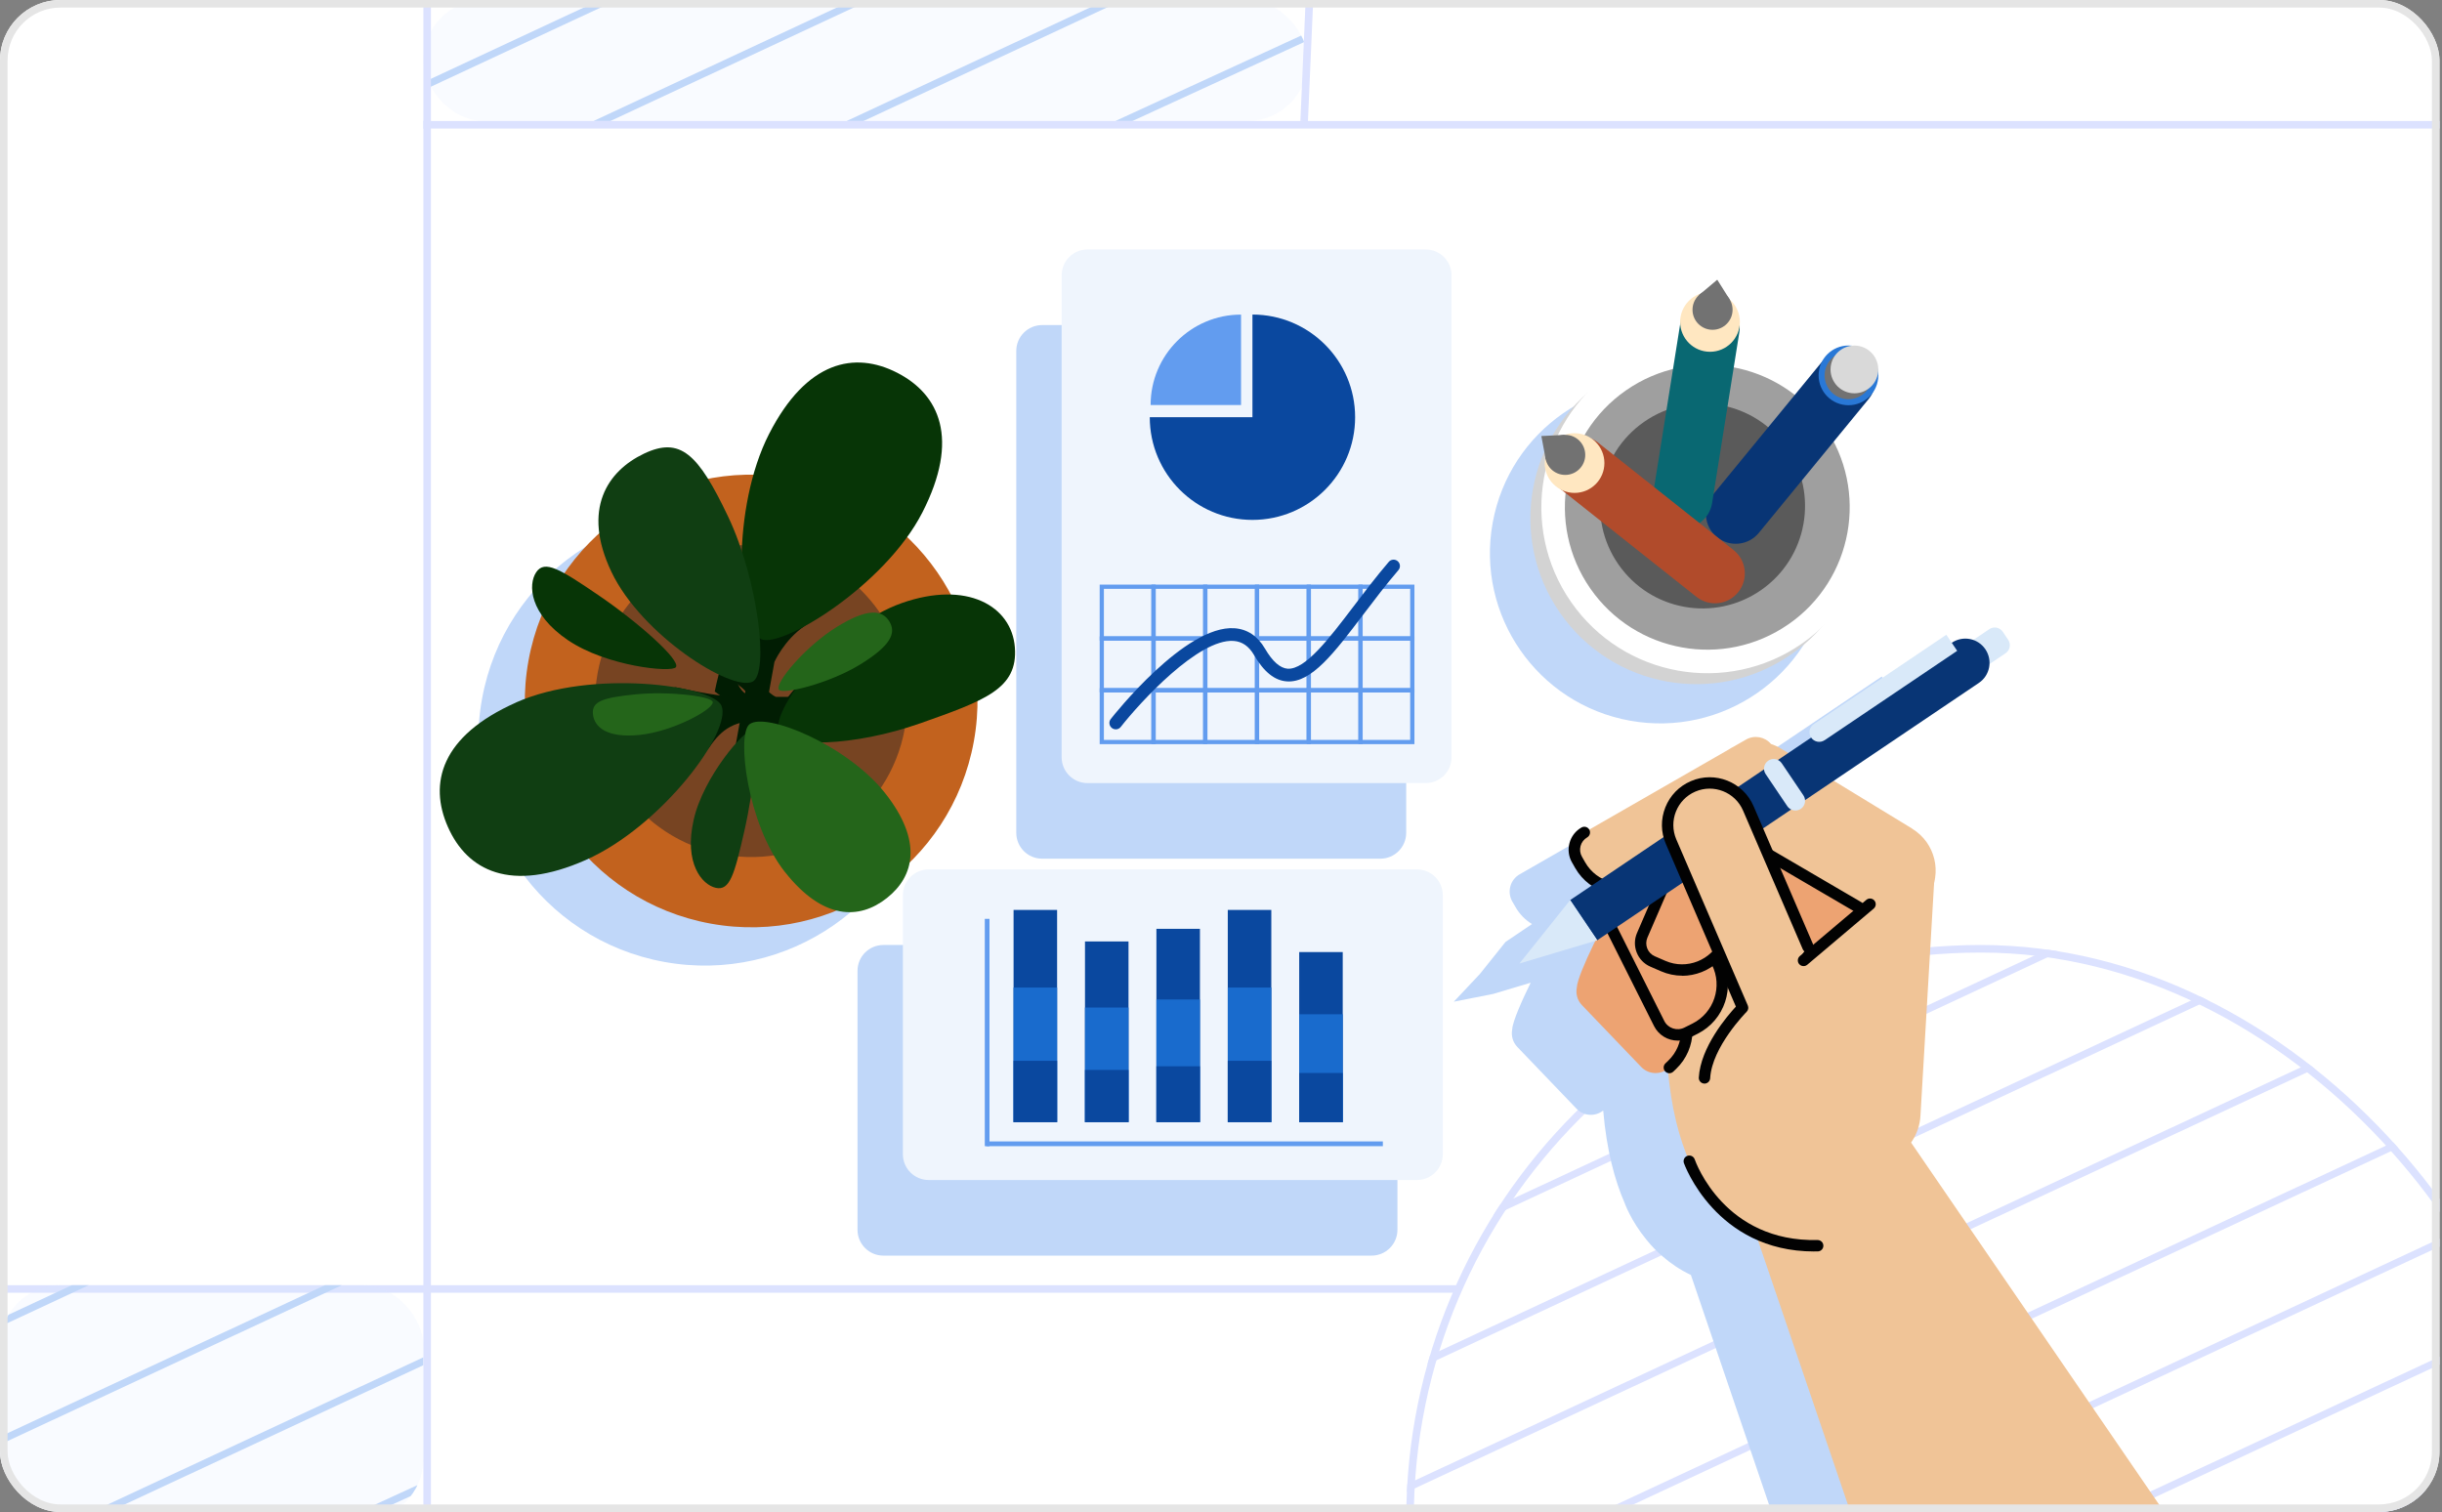 <svg width="323" height="200" viewBox="0 0 323 200" fill="none" xmlns="http://www.w3.org/2000/svg">
<rect x="0" y="0" width="323" height="200" fill="#808080" stroke="none"/>
<g clip-path="url(#clip0_2331_26865)">
<rect width="322.667" height="200" rx="8" fill="white"/>
<g clip-path="url(#clip1_2331_26865)">
<g clip-path="url(#clip2_2331_26865)">
<line x1="148.336" y1="167.617" x2="332.955" y2="81.527" stroke="#DCE2FF" stroke-width="0.944"/>
<line x1="148.338" y1="276.883" x2="349.136" y2="184.571" stroke="#DCE2FF" stroke-width="0.944"/>
<line x1="148.336" y1="183.226" x2="332.955" y2="97.137" stroke="#DCE2FF" stroke-width="0.944"/>
<line x1="148.332" y1="292.495" x2="349.13" y2="196.574" stroke="#DCE2FF" stroke-width="0.944"/>
<line x1="148.336" y1="198.836" x2="332.955" y2="112.746" stroke="#DCE2FF" stroke-width="0.944"/>
<line x1="148.336" y1="214.445" x2="332.955" y2="128.356" stroke="#DCE2FF" stroke-width="0.944"/>
<line x1="148.336" y1="230.055" x2="332.955" y2="143.966" stroke="#DCE2FF" stroke-width="0.944"/>
<line x1="148.336" y1="245.665" x2="332.955" y2="159.575" stroke="#DCE2FF" stroke-width="0.944"/>
<line x1="148.336" y1="261.274" x2="332.955" y2="175.185" stroke="#DCE2FF" stroke-width="0.944"/>
</g>
</g>
<rect x="186.5" y="125.5" width="151" height="151" rx="75.5" stroke="#DCE2FF"/>
<line x1="193" y1="170.5" y2="170.5" stroke="#DCE2FF"/>
<g clip-path="url(#clip3_2331_26865)">
<rect x="56" width="117" height="16" rx="8" fill="#D4E5FE" fill-opacity="0.16"/>
<g clip-path="url(#clip4_2331_26865)">
<line x1="1.005" y1="83.883" x2="201.803" y2="-8.429" stroke="#C0D7F9" stroke-width="0.944"/>
<line x1="0.999" y1="99.495" x2="201.796" y2="3.574" stroke="#C0D7F9" stroke-width="0.944"/>
<line x1="1.003" y1="5.836" x2="185.622" y2="-80.254" stroke="#C0D7F9" stroke-width="0.944"/>
<line x1="1.003" y1="21.445" x2="185.622" y2="-64.644" stroke="#C0D7F9" stroke-width="0.944"/>
<line x1="1.003" y1="37.055" x2="185.622" y2="-49.035" stroke="#C0D7F9" stroke-width="0.944"/>
<line x1="1.003" y1="52.665" x2="185.622" y2="-33.425" stroke="#C0D7F9" stroke-width="0.944"/>
<line x1="1.003" y1="68.274" x2="185.622" y2="-17.815" stroke="#C0D7F9" stroke-width="0.944"/>
</g>
</g>
<g clip-path="url(#clip5_2331_26865)">
<rect y="170" width="56" height="31" rx="8" fill="#D4E5FE" fill-opacity="0.16"/>
<g clip-path="url(#clip6_2331_26865)">
<line x1="-85.995" y1="261.883" x2="114.803" y2="169.571" stroke="#C0D7F9" stroke-width="0.944"/>
<line x1="-86.001" y1="277.495" x2="114.796" y2="181.574" stroke="#C0D7F9" stroke-width="0.944"/>
<line x1="-85.997" y1="183.836" x2="98.622" y2="97.746" stroke="#C0D7F9" stroke-width="0.944"/>
<line x1="-85.997" y1="199.445" x2="98.622" y2="113.356" stroke="#C0D7F9" stroke-width="0.944"/>
<line x1="-85.997" y1="215.055" x2="98.622" y2="128.966" stroke="#C0D7F9" stroke-width="0.944"/>
<line x1="-85.997" y1="230.665" x2="98.622" y2="144.575" stroke="#C0D7F9" stroke-width="0.944"/>
<line x1="-85.997" y1="246.274" x2="98.622" y2="160.185" stroke="#C0D7F9" stroke-width="0.944"/>
</g>
</g>
<path d="M182.575 43H137.839C135.951 43 134.421 44.531 134.421 46.419V110.165C134.421 112.053 135.951 113.584 137.839 113.584H182.575C184.463 113.584 185.994 112.053 185.994 110.165V46.419C185.994 44.531 184.463 43 182.575 43Z" fill="#C0D7F9"/>
<path d="M181.418 125H116.839C114.951 125 113.421 126.531 113.421 128.419V162.67C113.421 164.558 114.951 166.088 116.839 166.088H181.418C183.306 166.088 184.837 164.558 184.837 162.67V128.419C184.837 126.531 183.306 125 181.418 125Z" fill="#C0D7F9"/>
<g clip-path="url(#clip7_2331_26865)">
<path d="M188.575 33H143.839C141.951 33 140.421 34.531 140.421 36.419V100.165C140.421 102.053 141.951 103.584 143.839 103.584H188.575C190.463 103.584 191.994 102.053 191.994 100.165V36.419C191.994 34.531 190.463 33 188.575 33Z" fill="#EFF5FD"/>
<path d="M152.078 55.189C152.078 62.689 158.159 68.77 165.659 68.77C173.159 68.77 179.24 62.689 179.24 55.189C179.24 47.689 173.159 41.608 165.659 41.608V55.189H152.078Z" fill="#0A489F"/>
<path d="M164.152 41.614C157.543 41.614 152.19 46.968 152.19 53.576H164.152V41.614Z" fill="#629CEF"/>
<path d="M152.858 84.737H145.452V77.331H152.858V84.737ZM146.009 84.18H152.295V77.894H146.009V84.18Z" fill="#629CEF"/>
<path d="M159.701 84.737H152.295V77.331H159.701V84.737ZM152.858 84.18H159.144V77.894H152.858V84.18Z" fill="#629CEF"/>
<path d="M166.544 84.737H159.138V77.331H166.544V84.737ZM159.701 84.18H165.987V77.894H159.701V84.18Z" fill="#629CEF"/>
<path d="M173.393 84.737H165.987V77.331H173.393V84.737ZM166.544 84.18H172.83V77.894H166.544V84.18Z" fill="#629CEF"/>
<path d="M180.236 84.737H172.83V77.331H180.236V84.737ZM173.393 84.18H179.679V77.894H173.393V84.18Z" fill="#629CEF"/>
<path d="M152.858 91.586H145.452V84.18H152.858V91.586ZM146.009 91.023H152.295V84.737H146.009V91.023Z" fill="#629CEF"/>
<path d="M159.701 91.586H152.295V84.18H159.701V91.586ZM152.858 91.023H159.144V84.737H152.858V91.023Z" fill="#629CEF"/>
<path d="M166.544 91.586H159.138V84.18H166.544V91.586ZM159.701 91.023H165.987V84.737H159.701V91.023Z" fill="#629CEF"/>
<path d="M173.393 91.586H165.987V84.18H173.393V91.586ZM166.544 91.023H172.83V84.737H166.544V91.023Z" fill="#629CEF"/>
<path d="M180.236 91.586H172.83V84.18H180.236V91.586ZM173.393 91.023H179.679V84.737H173.393V91.023Z" fill="#629CEF"/>
<path d="M152.858 98.429H145.452V91.023H152.858V98.429ZM146.009 97.872H152.295V91.586H146.009V97.872Z" fill="#629CEF"/>
<path d="M159.701 98.429H152.295V91.023H159.701V98.429ZM152.858 97.872H159.144V91.586H152.858V97.872Z" fill="#629CEF"/>
<path d="M166.544 98.429H159.138V91.023H166.544V98.429ZM159.701 97.872H165.987V91.586H159.701V97.872Z" fill="#629CEF"/>
<path d="M173.393 98.429H165.987V91.023H173.393V98.429ZM166.544 97.872H172.83V91.586H166.544V97.872Z" fill="#629CEF"/>
<path d="M180.236 98.429H172.83V91.023H180.236V98.429ZM173.393 97.872H179.679V91.586H173.393V97.872Z" fill="#629CEF"/>
<path d="M187.086 98.429H179.679V91.023H187.086V98.429ZM180.237 97.872H186.523V91.586H180.237V97.872Z" fill="#629CEF"/>
<path d="M187.086 91.586H179.679V84.18H187.086V91.586ZM180.237 91.023H186.523V84.737H180.237V91.023Z" fill="#629CEF"/>
<path d="M187.086 84.737H179.679V77.331H187.086V84.737ZM180.237 84.18H186.523V77.894H180.237V84.18Z" fill="#629CEF"/>
<path d="M147.575 96.471C147.393 96.471 147.211 96.412 147.059 96.289C146.695 96.001 146.631 95.474 146.918 95.11C147.317 94.6 156.763 82.655 163.272 83.101C164.985 83.218 166.345 84.127 167.318 85.798C168.309 87.499 169.324 88.39 170.332 88.455C172.655 88.572 175.739 84.549 178.993 80.263C180.477 78.31 182.007 76.293 183.69 74.323C183.989 73.971 184.523 73.93 184.875 74.235C185.227 74.534 185.268 75.067 184.963 75.419C183.309 77.348 181.796 79.348 180.33 81.277C176.495 86.332 173.481 90.343 170.233 90.132C168.608 90.032 167.184 88.894 165.87 86.648C165.184 85.47 164.299 84.86 163.161 84.778C158.499 84.479 150.806 92.882 148.243 96.154C148.079 96.365 147.833 96.476 147.581 96.476L147.575 96.471Z" fill="#0A489F"/>
</g>
<g clip-path="url(#clip8_2331_26865)">
<path d="M187.418 115H122.839C120.951 115 119.421 116.531 119.421 118.419V152.67C119.421 154.558 120.951 156.088 122.839 156.088H187.418C189.306 156.088 190.837 154.558 190.837 152.67V118.419C190.837 116.531 189.306 115 187.418 115Z" fill="#EFF5FD"/>
<path d="M139.821 120.365H134.063V148.436H139.821V120.365Z" fill="#0A489F"/>
<path d="M149.268 124.529H143.51V148.436H149.268V124.529Z" fill="#0A489F"/>
<path d="M158.715 122.857H152.956V148.436H158.715V122.857Z" fill="#0A489F"/>
<path d="M168.155 120.365H162.397V148.436H168.155V120.365Z" fill="#0A489F"/>
<path d="M177.602 125.936H171.844V148.436H177.602V125.936Z" fill="#0A489F"/>
<path d="M139.821 130.627H134.063V148.436H139.821V130.627Z" fill="#196BCD"/>
<path d="M149.268 133.272H143.51V148.436H149.268V133.272Z" fill="#196BCD"/>
<path d="M158.715 132.21H152.956V148.436H158.715V132.21Z" fill="#196BCD"/>
<path d="M168.155 130.627H162.397V148.436H168.155V130.627Z" fill="#196BCD"/>
<path d="M177.602 134.163H171.844V148.436H177.602V134.163Z" fill="#196BCD"/>
<path d="M139.821 140.32H134.063V148.436H139.821V140.32Z" fill="#0A489F"/>
<path d="M149.268 141.528H143.51V148.436H149.268V141.528Z" fill="#0A489F"/>
<path d="M158.715 141.041H152.956V148.436H158.715V141.041Z" fill="#0A489F"/>
<path d="M168.155 140.32H162.397V148.436H168.155V140.32Z" fill="#0A489F"/>
<path d="M177.602 141.933H171.844V148.436H177.602V141.933Z" fill="#0A489F"/>
<path d="M130.879 121.544H130.257V151.614H130.879V121.544Z" fill="#629CEF"/>
<path d="M182.909 151.608V150.987H130.457V151.608H182.909Z" fill="#629CEF"/>
</g>
<path d="M215.578 95.326C227.814 97.542 239.531 89.418 241.747 77.181C243.963 64.945 235.839 53.228 223.602 51.012C211.365 48.796 199.649 56.92 197.433 69.157C195.217 81.394 203.341 93.11 215.578 95.326Z" fill="#C0D7F9"/>
<path d="M87.875 127.242C104.142 130.188 119.717 119.389 122.663 103.121C125.608 86.855 114.809 71.279 98.542 68.334C82.275 65.388 66.7 76.187 63.755 92.454C60.809 108.721 71.608 124.296 87.875 127.242Z" fill="#C0D7F9"/>
<path d="M94.023 122.176C110.29 125.122 125.865 114.323 128.811 98.056C131.757 81.789 120.958 66.214 104.691 63.268C88.424 60.322 72.849 71.121 69.903 87.388C66.957 103.655 77.756 119.23 94.023 122.176Z" fill="#C2621E"/>
<path d="M95.679 113.035C106.897 115.066 117.638 107.619 119.67 96.401C121.701 85.182 114.254 74.441 103.035 72.41C91.817 70.378 81.076 77.826 79.044 89.044C77.013 100.262 84.46 111.003 95.679 113.035Z" fill="#774422"/>
<path d="M107.944 87.805C104.406 91.604 100.657 97.374 101.226 94.23L102.435 87.552C102.435 87.552 103.707 84.69 106.344 82.865C108.977 81.04 98.504 79.875 98.504 79.875C99.039 84.164 99.805 84.751 99.216 88.001L98.545 91.707C98.545 91.707 97.293 91.028 96.656 87.537C96.018 84.047 94.537 91.466 94.537 91.466C96.293 92.743 98.087 94.237 97.878 95.391L97.098 99.699C96.946 100.539 97.504 101.339 98.34 101.49C99.18 101.643 99.98 101.084 100.132 100.248C100.835 96.365 102.44 97.82 107.436 98.177C112.432 98.534 111.48 83.992 107.942 87.791L107.94 87.8L107.944 87.805Z" fill="#011D03"/>
<path d="M122.002 67.782C117.025 77.51 103.243 85.867 100.636 84.526C97.363 82.851 96.748 67.124 101.725 57.396C106.701 47.678 113.069 46.437 118.666 49.305C124.263 52.169 126.979 58.055 122.002 67.782Z" fill="#073506"/>
<path d="M75.117 84.674C80.216 88.146 88.884 89.012 89.401 88.252C90.055 87.288 84.261 82.205 79.162 78.733C74.063 75.261 72.047 74.037 70.931 75.681C69.816 77.324 70.017 81.206 75.117 84.678L75.117 84.674Z" fill="#073506"/>
<path d="M96.59 89.869C96.59 89.869 100.434 92.2 97.994 92.201C95.554 92.207 91.997 91.472 89.51 90.93C87.022 90.388 92.074 101.461 93.794 98.9C95.508 96.346 97.203 95.287 100.863 95.279L102.38 95.275L99.846 98.625L103.099 99.831C103.591 96.102 106.982 95.259 106.982 95.259L107.466 95.26L107.459 92.171L102.634 92.183C102.634 92.183 100.045 91.143 100.53 87.504L96.597 89.852L96.594 89.87L96.59 89.869Z" fill="#011D03"/>
<path d="M68.272 92.912C78.26 88.482 94.225 90.642 95.419 93.329C96.912 96.687 87.498 109.302 77.509 113.741C67.521 118.172 61.79 115.138 59.246 109.388C56.692 103.641 58.283 97.352 68.271 92.921L68.272 92.912Z" fill="#103E12"/>
<path d="M91.754 108.424C93.064 102.677 98.553 96.432 99.421 96.634C100.5 96.88 99.757 104.209 98.448 109.951C97.138 115.697 96.528 117.857 94.68 117.44C92.832 117.023 90.444 114.174 91.754 108.428L91.754 108.424Z" fill="#103E12"/>
<path d="M96.299 68.317C100.267 76.649 101.765 89.111 99.531 90.173C96.727 91.506 84.844 83.983 80.879 75.66C76.911 67.327 80.381 62.292 85.175 60.008C89.968 57.729 92.335 59.994 96.299 68.317Z" fill="#103E12"/>
<path d="M121.666 95.693C113.043 98.74 103.833 98.977 103.02 96.66C101.997 93.757 110.632 82.824 119.254 79.781C127.876 76.734 133.812 80.148 134.235 85.632C134.658 91.117 130.289 92.646 121.675 95.695L121.666 95.693Z" fill="#073506"/>
<path d="M103.827 115.355C98.811 109.003 97.425 97.159 99.127 95.809C101.264 94.123 112.036 98.549 117.058 104.894C122.074 111.247 120.951 115.908 117.3 118.795C113.648 121.683 108.849 121.7 103.828 115.351L103.827 115.355Z" fill="#24651A"/>
<path d="M84.05 91.846C88.423 91.405 94.201 92.09 94.274 92.871C94.371 93.847 88.967 96.774 84.59 97.215C80.216 97.656 78.596 96.138 78.427 94.468C78.26 92.798 79.672 92.286 84.05 91.846Z" fill="#24651A"/>
<path d="M113.76 87.899C109.702 90.403 103.468 91.937 103.019 91.216C102.461 90.311 106.626 85.42 110.692 82.922C114.749 80.418 116.668 80.642 117.625 82.191C118.583 83.739 117.83 85.398 113.763 87.904L113.76 87.899Z" fill="#24651A"/>
<g clip-path="url(#clip9_2331_26865)">
<path d="M236.885 86.584C246.843 79.671 249.315 65.997 242.402 56.039C235.489 46.08 221.815 43.608 211.856 50.522C201.898 57.429 199.426 71.103 206.339 81.062C213.252 91.02 226.926 93.492 236.885 86.579V86.584Z" fill="#D3D3D3"/>
<path d="M238.336 85.133C248.295 78.219 250.767 64.546 243.853 54.587C236.945 44.629 223.267 42.157 213.308 49.07C203.35 55.978 200.878 69.657 207.791 79.615C214.704 89.574 228.378 92.046 238.336 85.133Z" fill="white"/>
<path d="M236.56 82.579C245.107 76.646 247.229 64.911 241.295 56.364C235.362 47.816 223.627 45.694 215.08 51.628C206.537 57.556 204.416 69.291 210.344 77.839C216.277 86.386 228.012 88.508 236.56 82.574V82.579Z" fill="#9F9F9F"/>
<path d="M232.926 78.062C239.077 73.793 240.6 65.353 236.331 59.201C232.063 53.049 223.617 51.526 217.47 55.795C211.318 60.064 209.796 68.505 214.064 74.656C218.333 80.808 226.774 82.331 232.926 78.062Z" fill="#5A5A5A"/>
<path d="M246.615 47.222C248.3 48.603 248.549 51.095 247.163 52.78L232.641 70.484C231.261 72.169 228.769 72.418 227.084 71.032C225.398 69.652 225.15 67.159 226.535 65.474L241.057 47.77C242.437 46.085 244.93 45.837 246.615 47.222Z" fill="#083575"/>
<path d="M244.493 53.602C246.674 53.602 248.442 51.834 248.442 49.653C248.442 47.472 246.674 45.705 244.493 45.705C242.312 45.705 240.544 47.472 240.544 49.653C240.544 51.834 242.312 53.602 244.493 53.602Z" fill="#2978D6"/>
<path d="M244.493 52.811C246.237 52.811 247.65 51.397 247.65 49.654C247.65 47.91 246.237 46.496 244.493 46.496C242.749 46.496 241.336 47.91 241.336 49.654C241.336 51.397 242.749 52.811 244.493 52.811Z" fill="#727272"/>
<path d="M245.28 52.024C247.023 52.024 248.437 50.61 248.437 48.867C248.437 47.123 247.023 45.71 245.28 45.71C243.536 45.71 242.123 47.123 242.123 48.867C242.123 50.61 243.536 52.024 245.28 52.024Z" fill="#D9D9D9"/>
<path d="M226.784 39.411C228.936 39.756 230.403 41.776 230.063 43.933L226.459 66.55C226.114 68.703 224.094 70.169 221.937 69.829C219.785 69.484 218.318 67.464 218.658 65.307L222.262 42.69C222.607 40.538 224.627 39.071 226.784 39.411Z" fill="#096872"/>
<path d="M226.18 46.532C228.361 46.532 230.129 44.764 230.129 42.583C230.129 40.402 228.361 38.634 226.18 38.634C223.999 38.634 222.231 40.402 222.231 42.583C222.231 44.764 223.999 46.532 226.18 46.532Z" fill="#FFE7C1"/>
<path d="M226.515 43.624C227.978 43.624 229.165 42.438 229.165 40.974C229.165 39.511 227.978 38.325 226.515 38.325C225.052 38.325 223.866 39.511 223.866 40.974C223.866 42.438 225.052 43.624 226.515 43.624Z" fill="#727272"/>
<path d="M224.708 39.045L227.139 37L228.799 39.639" fill="#727272"/>
<path d="M205.801 59.166C207.156 57.455 209.638 57.171 211.349 58.526L229.291 72.758C231.002 74.113 231.286 76.595 229.931 78.306C228.576 80.016 226.094 80.301 224.383 78.945L206.441 64.713C204.73 63.358 204.446 60.876 205.801 59.166Z" fill="#B14B2B"/>
<path d="M208.263 65.2C210.444 65.2 212.212 63.432 212.212 61.252C212.212 59.071 210.444 57.303 208.263 57.303C206.082 57.303 204.314 59.071 204.314 61.252C204.314 63.432 206.082 65.2 208.263 65.2Z" fill="#FFE7C1"/>
<path d="M207.03 62.82C208.493 62.82 209.679 61.633 209.679 60.17C209.679 58.707 208.493 57.521 207.03 57.521C205.566 57.521 204.38 58.707 204.38 60.17C204.38 61.633 205.566 62.82 207.03 62.82Z" fill="#727272"/>
<path d="M204.456 60.8L203.872 57.678L206.984 57.521" fill="#727272"/>
</g>
<path d="M237.274 208.694H279.87L244.221 156.663C244.945 155.642 245.388 154.424 245.464 153.131L247.269 122.307C247.974 119.616 246.877 116.673 244.382 115.149L233.995 108.811L253.19 95.868C254.06 95.285 254.543 94.349 254.593 93.379L256.726 91.94C257.314 91.543 257.465 90.748 257.073 90.159L256.359 89.098C255.961 88.509 255.167 88.359 254.578 88.751L252.45 90.184C251.53 89.868 250.479 89.968 249.608 90.552L248.894 89.49L231.359 101.316C230.771 101.714 230.62 102.508 231.012 103.097L227.979 105.139L227.028 104.561C226.601 104.299 226.158 104.098 225.705 103.947C224.9 102.996 223.507 102.725 222.385 103.368L220.771 104.294C220.539 104.41 220.308 104.54 220.092 104.686L201.002 115.652C199.74 116.376 199.307 117.986 200.031 119.249L200.464 119.998C201.007 120.949 201.767 121.698 202.637 122.231L199.131 124.596L195.731 128.846L192.291 132.5L197.501 131.472L202.461 129.988C201.319 132.322 200.067 135.103 200.016 136.175C199.86 136.985 200.087 137.855 200.7 138.494L208.532 146.663C209.478 147.649 211.002 147.729 212.053 146.899C212.506 152.151 213.578 156.134 214.895 159.142C214.895 159.142 215.705 161.466 217.778 163.992C218.517 164.912 219.257 165.641 219.946 166.22C220.987 167.12 222.214 167.965 223.653 168.649L237.279 208.699L237.274 208.694Z" fill="#C0D7F9"/>
<g clip-path="url(#clip10_2331_26865)">
<path d="M232.068 162.723L245.826 203.165H288.421L251.53 149.317L232.068 162.723Z" fill="#F0C497"/>
<path d="M232.068 162.722C232.068 162.722 219.075 159.689 220.474 131.651L239.784 115.087L255.866 116.028L254.015 147.602C253.874 149.991 252.486 152.134 250.363 153.236L232.068 162.728V162.722Z" fill="#F0C497"/>
<path d="M212.868 120.812C214.01 118 220.393 112.205 220.393 112.205L225.132 114.408L219.498 124.051L212.863 120.812H212.868Z" fill="#F0C497"/>
<path d="M221.369 131.943L216.158 126.506L216.721 123.804L212.868 120.812C212.868 120.812 208.658 128.659 208.562 130.64C208.406 131.45 208.633 132.32 209.247 132.959L217.078 141.128C218.084 142.18 219.749 142.215 220.801 141.209L221.178 140.847C223.688 138.442 223.774 134.453 221.364 131.943H221.369Z" fill="#EDA372"/>
<path d="M224.202 136.06L223.127 136.599C221.778 137.275 220.138 136.731 219.461 135.382L213.114 122.73C212.438 121.381 212.982 119.741 214.331 119.064L218.805 116.82C220.154 116.143 221.794 116.688 222.471 118.036L227.113 127.29C228.73 130.513 227.426 134.443 224.202 136.06Z" fill="#F0C497"/>
<path d="M243.074 111.943L238.28 102.386C237.627 101.088 236.047 100.56 234.744 101.214L231.932 102.623L229.639 101.632C228.306 101.053 226.756 101.667 226.178 103L217.214 123.714C216.636 125.047 217.249 126.596 218.582 127.175L219.996 127.788C223.185 129.172 226.892 127.703 228.276 124.509L232.622 114.468L235.353 119.911C236.007 121.209 237.586 121.737 238.889 121.083L240.267 120.394C243.376 118.835 244.633 115.052 243.069 111.943H243.074Z" fill="#F0C497"/>
<path d="M220.801 141.209L221.178 140.846C223.688 138.442 223.774 134.453 221.364 131.943L216.153 126.506L216.716 123.804L212.863 120.811" fill="#EDA372"/>
<path d="M220.801 141.963C220.605 141.963 220.403 141.888 220.257 141.732C219.971 141.43 219.981 140.952 220.278 140.665L220.655 140.303C222.863 138.186 222.934 134.674 220.821 132.466L215.61 127.029C215.439 126.848 215.363 126.596 215.419 126.35L215.886 124.106L212.405 121.4C212.079 121.143 212.018 120.671 212.275 120.344C212.531 120.017 213.004 119.956 213.331 120.213L217.184 123.206C217.41 123.382 217.521 123.674 217.461 123.955L216.978 126.269L221.912 131.42C224.604 134.227 224.508 138.699 221.701 141.39L221.324 141.752C221.178 141.893 220.987 141.963 220.801 141.963Z" fill="#020202"/>
<path d="M224.202 136.06L223.127 136.599C221.779 137.275 220.138 136.731 219.461 135.382L213.114 122.73C212.438 121.381 212.982 119.741 214.331 119.064L218.805 116.82C220.154 116.143 221.794 116.688 222.471 118.036L227.113 127.29C228.73 130.513 227.426 134.443 224.202 136.06Z" fill="#EDA372"/>
<path d="M221.902 137.647C220.625 137.647 219.392 136.943 218.779 135.726L212.431 123.075C212.013 122.24 211.943 121.299 212.239 120.414C212.531 119.529 213.155 118.815 213.985 118.397L218.457 116.154C219.292 115.736 220.232 115.666 221.118 115.962C222.003 116.254 222.717 116.878 223.135 117.708L227.778 126.963C229.578 130.555 228.125 134.946 224.533 136.747L223.457 137.285C222.959 137.537 222.425 137.652 221.897 137.652L221.902 137.647ZM214.664 119.74C214.191 119.977 213.839 120.384 213.673 120.887C213.507 121.39 213.547 121.923 213.784 122.396L220.132 135.047C220.62 136.023 221.812 136.415 222.788 135.927L223.864 135.389C226.711 133.96 227.868 130.479 226.44 127.632L221.797 118.377C221.56 117.904 221.153 117.552 220.65 117.386C220.147 117.22 219.614 117.26 219.141 117.497L214.669 119.74H214.664Z" fill="#020202"/>
<path d="M249.608 116.385L238.28 102.386C237.627 101.088 236.047 100.56 234.744 101.214L231.932 102.623L229.639 101.632C228.306 101.053 226.756 101.667 226.178 103L217.214 123.714C216.636 125.047 217.249 126.596 218.582 127.175L219.996 127.788C223.185 129.172 226.892 127.703 228.276 124.509L232.622 114.469L238.708 126.601" fill="#EDA372"/>
<path d="M222.501 129.061C221.55 129.061 220.6 128.865 219.704 128.477L218.291 127.864C216.575 127.124 215.786 125.122 216.525 123.412L225.489 102.703C225.846 101.873 226.51 101.234 227.35 100.897C228.19 100.565 229.11 100.58 229.94 100.938L231.907 101.793L234.402 100.54C235.212 100.133 236.128 100.067 236.988 100.354C237.818 100.631 238.497 101.204 238.909 101.974L250.187 115.912C250.448 116.234 250.398 116.712 250.076 116.974C249.754 117.235 249.276 117.185 249.015 116.863L237.687 102.864C237.652 102.824 237.621 102.779 237.601 102.728C237.375 102.281 236.993 101.944 236.515 101.788C236.037 101.632 235.529 101.667 235.081 101.893L232.269 103.302C232.068 103.402 231.837 103.407 231.631 103.322L229.337 102.331C228.874 102.13 228.366 102.125 227.898 102.311C227.43 102.497 227.063 102.849 226.867 103.312L217.903 124.021C217.491 124.971 217.929 126.078 218.879 126.491L220.293 127.104C223.099 128.316 226.369 127.024 227.581 124.217L231.927 114.177C232.043 113.905 232.305 113.729 232.596 113.724C232.893 113.704 233.16 113.88 233.291 114.142L239.377 126.274C239.563 126.646 239.412 127.099 239.04 127.285C238.668 127.471 238.215 127.321 238.029 126.948L232.667 116.264L228.965 124.821C228.215 126.551 226.842 127.884 225.086 128.578C224.246 128.91 223.366 129.076 222.491 129.076L222.501 129.061Z" fill="#020202"/>
<path d="M252.933 109.614L235.574 99.026C235.147 98.764 234.704 98.563 234.251 98.412C233.447 97.462 232.053 97.19 230.931 97.834L229.317 98.759C229.085 98.875 228.854 99.006 228.638 99.152L209.548 110.117C208.286 110.842 207.853 112.451 208.578 113.714L209.01 114.463C210.741 117.476 214.594 118.518 217.607 116.787L229.05 110.213L246.188 120.671C249.236 122.532 253.22 121.566 255.081 118.518C256.942 115.469 255.976 111.486 252.928 109.624L252.933 109.614Z" fill="#F0C497"/>
<path d="M245.826 120.766C245.695 120.766 245.564 120.731 245.443 120.661L229.05 111.073L217.984 117.431C214.614 119.368 210.293 118.201 208.356 114.831L207.929 114.081C207.476 113.296 207.36 112.386 207.597 111.511C207.833 110.636 208.396 109.906 209.181 109.458C209.543 109.252 210.001 109.373 210.212 109.735C210.419 110.097 210.298 110.555 209.936 110.766C209.503 111.018 209.191 111.42 209.06 111.903C208.93 112.386 208.995 112.894 209.247 113.327L209.674 114.076C211.198 116.727 214.589 117.642 217.239 116.118L228.683 109.539C228.919 109.403 229.206 109.408 229.437 109.539L246.208 119.343C246.57 119.554 246.691 120.017 246.48 120.374C246.339 120.615 246.087 120.746 245.826 120.746V120.766Z" fill="#020202"/>
<path d="M260.494 89.63L258.346 86.441L263.124 83.221C263.713 82.824 264.508 82.98 264.905 83.568L265.619 84.63C266.017 85.218 265.861 86.013 265.272 86.41L260.488 89.635L260.494 89.63Z" fill="#D9E9F9"/>
<path d="M211.264 124.373L207.682 119.061L258.16 85.022C259.628 84.031 261.62 84.418 262.606 85.887C263.592 87.356 263.21 89.348 261.741 90.334L211.264 124.373Z" fill="#083575"/>
<path d="M200.972 127.451L207.682 119.061L211.264 124.373L200.972 127.451Z" fill="#D9E9F9"/>
<path d="M236.409 106.647L233.542 102.396C233.145 101.808 233.301 101.013 233.889 100.615C234.478 100.218 235.272 100.374 235.67 100.963L238.537 105.213C238.934 105.802 238.778 106.596 238.19 106.994C237.601 107.391 236.807 107.235 236.409 106.647Z" fill="#D9E9F9"/>
<path d="M241.339 97.909C240.75 98.307 239.956 98.151 239.558 97.562C239.161 96.974 239.317 96.179 239.905 95.782L257.44 83.961L258.874 86.089L241.339 97.914V97.909Z" fill="#D9E9F9"/>
<path d="M224.526 103.764L223.353 104.269C220.855 105.344 219.701 108.241 220.777 110.739L227.958 127.423C229.034 129.921 231.93 131.074 234.429 129.999L235.602 129.494C238.1 128.418 239.254 125.522 238.178 123.023L230.997 106.34C229.921 103.842 227.024 102.688 224.526 103.764Z" fill="#F0C497"/>
<path d="M239.141 125.258L231.248 106.928C230.036 104.106 226.761 102.804 223.94 104.016C221.118 105.228 219.815 108.503 221.027 111.325L230.489 133.306C230.489 133.306 225.7 138.095 225.449 142.577" fill="#F0C497"/>
<path d="M225.454 143.331C225.454 143.331 225.423 143.331 225.408 143.331C224.991 143.306 224.674 142.949 224.699 142.537C224.925 138.512 228.447 134.398 229.603 133.15L220.338 111.626C219.669 110.077 219.649 108.357 220.273 106.792C220.896 105.223 222.093 103.996 223.643 103.327C226.842 101.948 230.564 103.432 231.942 106.632L239.835 124.961C240.001 125.344 239.825 125.786 239.437 125.952C239.055 126.118 238.612 125.942 238.446 125.555L230.554 107.225C229.508 104.79 226.671 103.659 224.236 104.71C221.802 105.756 220.675 108.593 221.721 111.028L231.183 133.009C231.304 133.291 231.243 133.623 231.022 133.839C230.977 133.885 226.434 138.482 226.203 142.622C226.178 143.024 225.846 143.336 225.449 143.336L225.454 143.331Z" fill="#020202"/>
<path d="M238.702 127.78C238.441 127.833 238.162 127.746 237.974 127.528C237.703 127.208 237.745 126.732 238.064 126.462L246.858 119.029C247.173 118.759 247.653 118.8 247.924 119.119C248.194 119.439 248.152 119.915 247.833 120.185L239.039 127.619C238.939 127.706 238.826 127.754 238.702 127.78Z" fill="#020202"/>
<path d="M239.961 165.539C226.922 165.539 222.768 153.97 222.727 153.849C222.592 153.457 222.798 153.024 223.195 152.889C223.587 152.753 224.015 152.959 224.156 153.356C224.312 153.804 228.12 164.307 240.403 164.025C240.826 164.025 241.163 164.347 241.173 164.765C241.183 165.182 240.851 165.524 240.433 165.534C240.277 165.534 240.116 165.534 239.961 165.534V165.539Z" fill="#020202"/>
</g>
<line x1="56.5" y1="-7" x2="56.5" y2="201" stroke="#DCE2FF"/>
<line x1="173.5" y1="-6.978" x2="172.5" y2="16.022" stroke="#DCE2FF"/>
<line x1="331" y1="16.5" x2="56" y2="16.5" stroke="#DCE2FF"/>
</g>
<rect x="0.5" y="0.5" width="321.667" height="199" rx="7.5" stroke="#E5E5E5"/>
<defs>
<clipPath id="clip0_2331_26865">
<rect width="322.667" height="200" rx="8" fill="white"/>
</clipPath>
<clipPath id="clip1_2331_26865">
<rect x="186" y="125" width="152" height="152" rx="76" fill="white"/>
</clipPath>
<clipPath id="clip2_2331_26865">
<rect width="175" height="152" fill="white" transform="translate(174.333 125)"/>
</clipPath>
<clipPath id="clip3_2331_26865">
<rect x="56" width="117" height="16" rx="8" fill="white"/>
</clipPath>
<clipPath id="clip4_2331_26865">
<rect width="175" height="152" fill="white" transform="translate(27 -68)"/>
</clipPath>
<clipPath id="clip5_2331_26865">
<rect y="170" width="56" height="31" rx="8" fill="white"/>
</clipPath>
<clipPath id="clip6_2331_26865">
<rect width="175" height="152" fill="white" transform="translate(-60 110)"/>
</clipPath>
<clipPath id="clip7_2331_26865">
<rect width="51.573" height="70.584" fill="white" transform="translate(140.421 33)"/>
</clipPath>
<clipPath id="clip8_2331_26865">
<rect width="71.416" height="41.088" fill="white" transform="translate(119.421 115)"/>
</clipPath>
<clipPath id="clip9_2331_26865">
<rect width="46.021" height="53.503" fill="white" transform="translate(202.421 37)"/>
</clipPath>
<clipPath id="clip10_2331_26865">
<rect width="88.586" height="120.165" fill="white" transform="translate(199.835 83)"/>
</clipPath>
</defs>
</svg>

